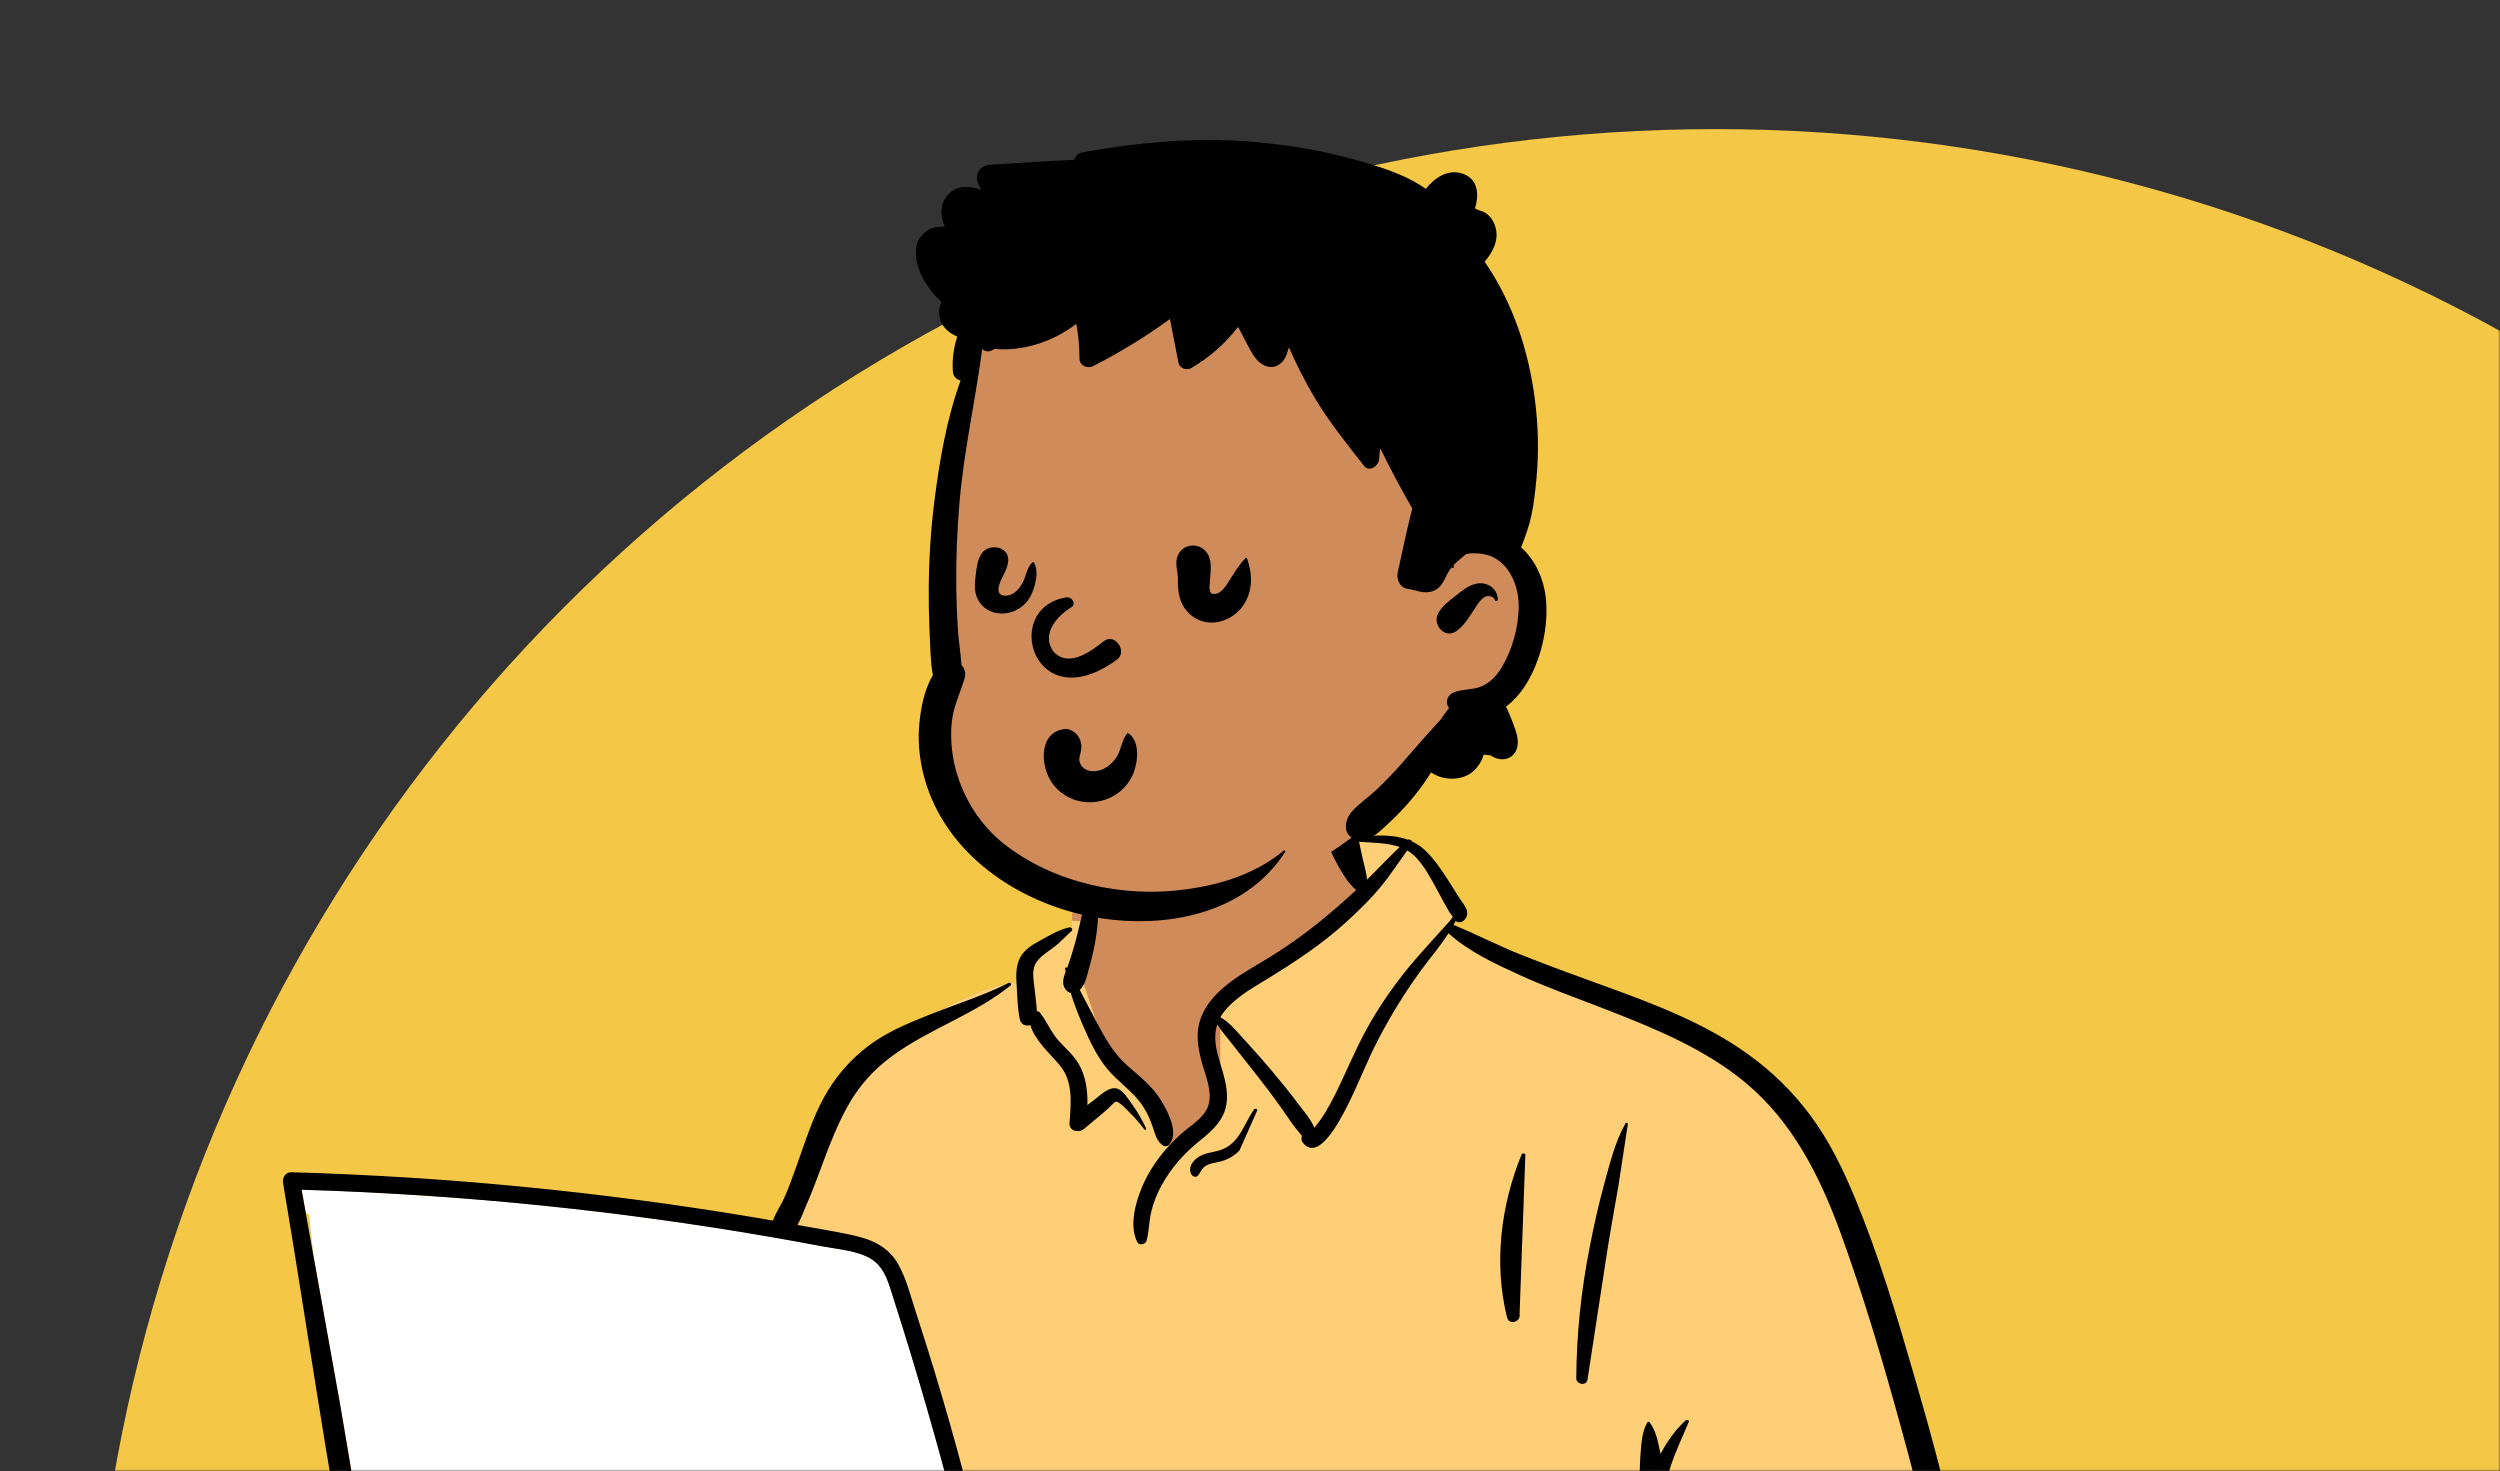 <svg width="639" height="376" viewBox="0 0 639 376" fill="none" xmlns="http://www.w3.org/2000/svg">
    <rect x="0" y="0" width="639" height="376" fill="#333333" stroke="none"/>
    <mask id="mask0_440_10303" style="mask-type:alpha" maskUnits="userSpaceOnUse" x="0" y="0" width="639" height="376">
        <rect width="639" height="376" fill="#D9D9D9"/>
    </mask>
    <g mask="url(#mask0_440_10303)">
        <circle cx="438.5" cy="448.5" r="415.5" fill="#F4C746"/>
        <path fill-rule="evenodd" clip-rule="evenodd" d="M82.933 301.505C89.117 302.112 95.302 302.719 101.486 303.326C131.105 305.589 160.712 310.316 190.104 313.152C190.836 311.961 192.268 312.157 193.138 312.985C196.071 312.728 199.358 310.486 202.014 312.818C202.101 312.806 202.187 312.792 202.274 312.784C207.004 303.704 210.274 294.019 213.448 284.322C215.473 278.36 218.198 272.588 223.234 268.585C231.829 262.619 251.521 250.52 261.613 251.028C261.78 249.221 262.622 247.359 264.005 246.155C260.957 240.958 273.145 237.567 274.005 238.17C273.454 220.806 281.621 205.727 299.629 202.269C315.762 198.907 338.709 198.342 347.386 215.204C348.339 215.096 358.089 215.046 359.032 215.151C360.499 213.294 376.606 230.897 370.004 237.026C429.024 263.136 462.582 260.021 478.918 333.424C481.126 340.32 481.287 347.865 483.619 354.607C491.916 373.982 498.645 394.612 500.32 415.694C504.365 416.731 504.83 423.863 500.145 424.895C498.355 425.289 496.858 425.828 495.553 426.85C496.574 444.126 492.396 483.591 489.763 483.469C484.396 500.554 460.453 505.375 443.503 499.371C446.425 504.869 443.503 508.326 443.503 511.264C382.511 513.571 315.822 512.242 254.847 515.407C247.047 515.296 238.844 517.323 231.151 516.156C226.459 515.032 226.451 507.654 231.21 506.742L210.416 502.225C210.88 502.05 201.844 496.039 195.015 484.806C188.658 472.241 192.984 457.073 190.104 443.405C167.607 441.565 144.738 440.778 122.487 436.968C119.453 446.046 106.32 435.189 102.145 430.822C102.151 430.815 102.156 430.808 102.161 430.802C100.141 430.249 98.521 428.355 98.466 426.113C97.05 424.089 96.752 421.235 98.111 419.279C91.884 383.342 82.39 346.65 78.959 310.376C77.746 310.107 76.603 309.575 75.635 308.756L75.713 308.678C74.072 306.848 73.753 303.69 76.489 302.135C78.695 300.88 80.538 301.27 82.933 301.505Z" fill="#D08B5B"/>
        <path fill-rule="evenodd" clip-rule="evenodd" d="M318.141 436.007L313.377 439.038L274.398 451.599L250.577 454.631L231.088 451.599V484.951L227.19 516.137C228.923 519.313 245.38 519.313 276.563 516.137C296.442 514.112 369.092 513.13 385.633 512.698L386.57 512.672C406.008 512.111 425.208 512.111 444.173 512.672V500.977L390.035 474.123L341.528 446.835L318.141 436.007ZM345.76 212.478L342.18 215.151L349.996 227.994L311.921 258.795V283.396L299.867 294.799L292.977 283.396L283.268 270.484L276.368 249.553L278.718 235.763L273.993 235.318C273.971 236.261 273.974 237.212 274.005 238.17C273.145 237.567 260.957 240.958 264.005 246.155C262.622 247.359 261.78 249.221 261.613 251.028C251.521 250.52 231.829 262.619 223.234 268.585C218.198 272.588 215.473 278.36 213.448 284.322L212.971 285.776L212.478 287.269L211.982 288.761C209.241 296.963 206.282 305.09 202.274 312.784C202.187 312.792 202.101 312.806 202.014 312.818C199.358 310.486 196.071 312.728 193.138 312.985C192.288 312.177 190.902 311.971 190.156 313.071L190.104 313.152L226.645 320.351L250.751 404.919L271.745 387.877L283.013 389.553L312.771 400.286L347.381 409.277L426.392 431.062H436.453L495.001 416.922L500.278 415.18C498.535 394.277 491.848 373.824 483.619 354.607C481.287 347.865 481.126 340.32 478.918 333.424C462.582 260.021 429.024 263.136 370.004 237.026C376.606 230.897 360.499 213.294 359.032 215.151L358.94 215.143L358.74 215.133L358.482 215.124C356.18 215.057 348.241 215.107 347.386 215.204C346.889 214.239 346.346 213.331 345.76 212.478Z" fill="#FFCF77"/>
        <path fill-rule="evenodd" clip-rule="evenodd" d="M77.092 304.073L78.181 310.139C78.439 310.224 78.703 310.295 78.969 310.354C79.311 313.971 79.714 317.591 80.167 321.214L86.915 358.828C88.079 365.482 89.184 372.151 90.281 378.822L91.734 385.987L92.634 390.44C94.577 400.085 96.465 409.698 98.122 419.257C97.871 419.617 97.678 420.008 97.536 420.418L97.664 420.957L97.752 421.316L97.843 421.671C99.15 426.695 101.424 431.568 106.784 433.047C110.827 434.161 115.262 434.262 119.437 434.702L119.899 434.753L192.945 442.968C201.772 443.96 210.594 444.983 219.415 446.016L227.062 446.913C237.721 448.147 248.441 449.119 258.942 451.353C259.328 451.436 259.648 451.59 259.908 451.792C257.794 443.787 255.769 435.791 253.935 427.705C251.87 418.603 249.91 409.484 247.701 400.415C243.251 382.146 238.263 363.996 232.803 346.002C231.657 342.225 230.485 338.456 229.287 334.696L228.446 332.068L227.799 329.973C226.798 326.779 225.559 323.497 222.623 321.735C219.187 319.673 214.501 319.331 210.604 318.618L207.965 318.123C204.017 317.386 200.063 316.677 196.105 315.996C177.155 312.737 158.097 310.122 138.968 308.157C119.064 306.113 99.09 304.785 79.092 304.136L77.092 304.073ZM258.395 429.485L258.209 429.501L260.937 451.314C261.373 451.008 261.927 450.821 262.603 450.823C271.553 450.849 280.132 447.989 288.43 444.844L289.694 444.362L293.217 443.008C296.798 441.636 300.399 440.294 304.066 439.181L305.549 438.733L306.302 438.511C309.079 437.7 312 436.963 314.889 436.78L315.282 436.758L314.441 436.317C314.318 436.252 314.21 436.18 314.115 436.102C312.525 436.22 310.932 436.188 309.255 435.885C306.101 435.318 303.034 434.22 300.218 432.693L298.961 432.011L298.446 431.738L298.106 431.562L297.767 431.39C295.349 430.185 293.036 429.43 289.982 430.072C286.516 430.802 283.478 432.67 280.353 434.249L279.798 434.525L279.426 434.705L279.045 434.884L278.661 435.06C274.435 436.962 267.71 439.014 266.089 433.268C265.438 430.959 265.948 428.798 267.078 426.902C264.973 426.72 261.212 429.202 258.395 429.485Z" fill="white"/>
        <path fill-rule="evenodd" clip-rule="evenodd" d="M346.261 211.288C344.424 206.669 338.212 208.465 338.904 213.317C339.319 216.223 340.91 219.293 342.34 221.84C343.504 223.913 344.832 225.937 346.632 227.491C343.427 230.481 340.101 233.363 336.69 236.098C332.968 239.083 329.054 241.834 325.008 244.363C321.461 246.581 317.753 248.545 314.409 251.076C311.3 253.428 308.467 256.257 307.026 259.951C305.49 263.884 306.158 267.946 307.288 271.876L307.418 272.32C308.573 276.214 310.573 280.908 307.8 284.577C306.389 286.445 304.337 287.767 302.565 289.26C300.99 290.587 299.512 292.031 298.156 293.581C295.201 296.96 292.796 300.763 291.279 305L291.144 305.385C289.843 309.135 288.893 313.73 290.65 317.413C291.154 318.468 292.78 318.125 293.062 317.097C293.701 314.769 293.667 312.33 294.203 309.969C294.76 307.513 295.687 305.182 296.897 302.976C299.239 298.709 302.411 295.065 306.159 291.983L307.28 291.071C310.204 288.672 312.89 286.126 313.483 282.155C314.118 277.907 312.416 273.859 311.322 269.838C310.559 267.036 310.31 264.349 311.134 261.817C312.141 263.461 313.515 265.021 314.602 266.412C316.766 269.185 318.95 271.94 321.129 274.701C323.363 277.532 325.542 280.408 327.617 283.358C328.545 284.678 329.463 286.005 330.379 287.334C331.067 288.333 332.027 289.331 332.777 290.35C332.594 290.895 332.608 291.523 332.939 291.969C336.917 297.344 342.576 286.128 344.052 283.295C347.058 277.524 349.295 271.393 352.31 265.624C355.435 259.643 358.993 253.822 362.959 248.362C365.358 245.059 368.047 241.957 370.241 238.549C375.411 243.238 382.214 246.381 388.463 249.231C395.329 252.362 402.462 254.919 409.501 257.635L411.58 258.443C423.709 263.177 436.134 268.378 446.216 276.786C458.062 286.668 465.071 300.44 470.288 314.701C476.294 331.119 481.263 347.98 485.895 364.831C488.266 373.452 490.515 382.113 492.629 390.801C494.492 398.456 496.037 406.186 498.193 413.762C493.819 413.607 488.83 415.301 485.096 415.79C468.075 418.018 451.284 421.57 435.215 427.719C433.23 428.479 432.656 430.461 433.088 432.068C431.943 431.745 430.799 431.417 429.655 431.096C430.909 429.174 430.31 425.739 430.212 423.608L430.206 423.462C430.104 420.624 429.796 417.782 429.597 414.949C429.217 409.548 428.722 404.187 428.063 398.817L427.895 397.475C427.15 391.632 426.598 385.756 425.785 379.924L425.688 379.256C426.079 377.764 426.533 376.29 427.01 374.823C428.281 370.914 430.074 367.234 431.646 363.448C431.831 363.002 431.196 362.747 430.899 363.014C428.238 365.409 426.123 368.447 424.425 371.624C424.395 371.474 424.369 371.324 424.338 371.174L424.145 370.22C423.667 367.893 423.085 365.445 421.658 363.558C421.506 363.357 421.205 363.315 421.062 363.558C419.696 365.869 419.543 368.797 419.333 371.427C419.095 374.403 419.065 377.416 419.107 380.4C419.189 386.232 419.6 392.079 419.927 397.901C420.249 403.622 420.879 409.271 421.692 414.935L421.847 415.998C422.244 418.694 422.57 421.424 423.094 424.102L423.242 424.831C423.522 426.159 423.694 428.031 424.252 429.587C409.9 425.583 395.526 421.671 381.125 417.828C370.716 415.05 360.297 412.313 349.881 409.559C349.332 408.569 348.648 407.643 347.793 406.817C344.98 404.091 341.251 402.875 337.83 404.973C337.552 405.144 337.529 405.58 337.83 405.745C338.486 406.103 339.142 406.47 339.787 406.853L333.533 405.159C328.859 403.892 324.129 402.309 319.344 401.426C310.532 397.077 301.054 393.929 291.771 390.818L290.677 390.448C285.924 388.827 281.007 387.013 276.097 386.114C272.501 385.457 268.281 386.25 266.836 389.934C265.005 391.14 263.283 392.558 261.622 393.952C260.42 394.959 259.269 396.031 258.097 397.074L257.882 397.263C256.924 398.094 256.166 398.65 255.931 399.973C255.809 400.656 256.243 401.579 257.086 401.488C259.663 401.213 261.759 398.225 263.507 396.441C264.857 395.062 266.218 393.636 267.451 392.12C268.17 392.511 269.154 392.441 269.612 391.575C271.983 387.084 278.48 390.196 282.075 391.261L287.225 392.785C289.799 393.548 292.373 394.315 294.942 395.096C302.003 397.24 309.03 399.64 316.155 401.61C315.518 402.311 315.606 403.557 316.817 404.031C322.394 406.22 328.513 407.352 334.307 408.854C337.966 409.803 341.622 410.757 345.277 411.717C345.903 412.733 346.354 413.881 346.544 415.219C347.241 420.135 345.896 425.807 344.586 430.562L344.389 431.272C343.311 435.095 341.727 439.781 338.429 442.195C337.623 442.784 336.598 443.194 335.565 443.286C329.109 439.963 322.653 436.64 316.193 433.323C314.997 432.708 313.891 433.54 313.622 434.53C311.345 434.156 309.072 433.567 307.003 432.864C303.525 431.683 300.809 429.43 297.549 427.872C291.24 424.858 284.798 428.56 279.15 431.375L277.848 432.015C275.315 433.244 270.045 435.605 268.83 432.243C267.655 428.991 271.371 425.516 273.771 424.052C276.632 422.307 279.964 421.373 283.197 420.596C285.044 420.151 286.912 419.789 288.792 419.524C290.925 419.224 293.128 419.269 295.181 418.577C296.201 418.234 296.358 416.613 295.181 416.346C292.02 415.626 288.248 416.411 284.949 417.213L283.225 417.638C279.902 418.453 276.547 419.477 273.52 421.104C271.319 422.287 268.996 424.084 267.478 426.285C266.16 425.06 264.52 425.102 262.812 425.556L261.884 425.814C260.353 426.238 259.112 426.53 257.622 426.236C257.422 425.152 257.22 424.068 257.004 422.983C254.881 412.322 252.552 401.701 249.983 391.137C245.55 372.916 240.422 354.895 234.64 337.059L234.059 335.276C232.726 331.196 231.652 326.751 229.503 323.003C227.469 319.459 224.211 317.418 220.341 316.337C215.948 315.11 211.333 314.468 206.852 313.64C205.852 313.455 204.85 313.28 203.85 313.098C204.695 311.571 205.326 309.838 205.895 308.509L205.994 308.278C207.216 305.494 208.313 302.659 209.372 299.809L210.164 297.667C212.077 292.508 214.052 287.433 216.741 282.608C219.572 277.53 223.327 273.379 228.008 269.942C237.553 262.936 249.057 259.362 258.315 251.875C258.694 251.568 258.208 251.043 257.823 251.237C251.572 254.378 244.824 256.514 238.322 259.072L237.04 259.578C231.901 261.615 226.682 263.833 222.234 267.131C217.275 270.81 213.369 275.377 210.434 280.809C207.541 286.164 205.69 292.157 203.649 297.876L203.103 299.4C202.279 301.685 201.429 303.964 200.455 306.187C199.681 307.953 198.238 309.968 197.581 311.985C195.786 311.674 193.992 311.361 192.195 311.061C153.273 304.562 113.917 300.744 74.474 299.627C72.93 299.583 72.132 301.056 72.36 302.402C76.145 324.787 79.509 347.248 83.2 369.65C84.811 379.427 86.454 389.197 88.136 398.962C88.988 403.91 89.972 408.838 90.779 413.793C91.431 417.794 91.904 421.826 93.022 425.735C94.025 429.24 95.564 432.619 98.092 435.293C100.817 438.175 104.621 439.57 108.449 440.229C118.168 441.902 128.138 442.585 137.936 443.699L190.101 449.635C189.339 456.564 189.282 463.386 189.631 470.396L189.831 474.223C189.994 477.302 190.189 480.384 190.631 483.431C191.185 487.252 192.933 490.488 195.508 493.343C197.872 495.964 200.744 498.201 203.538 500.344C206.438 502.569 209.435 504.717 212.845 506.093L213.287 506.269C216.279 507.437 221.89 509.246 225.979 508.585C225.444 511.263 224.41 514.142 225.327 516.792C225.752 518.023 227.361 518.637 228.347 517.59C230.3 515.515 230.452 512.774 230.915 510.067C231.396 507.249 231.811 504.422 232.18 501.588C232.892 496.109 233.447 490.579 233.617 485.053C233.791 479.378 233.724 473.695 233.418 468.026C233.261 465.115 233.066 462.206 232.696 459.313C232.539 458.08 232.377 456.845 232.193 455.615C232.126 455.166 232.052 454.719 231.972 454.274L236.654 454.802C243.833 455.604 251.016 456.327 258.246 456.44C259.102 456.453 259.761 456.063 260.191 455.495C260.65 456.242 261.449 456.777 262.593 456.772C272.689 456.735 282.092 453.433 291.275 449.542C295.904 447.58 300.461 445.455 305.097 443.51C309.424 441.695 314.05 440.399 318.273 438.354L329.369 444.174C329.45 444.461 329.555 444.731 329.666 444.958C330.388 446.433 331.813 447.233 333.267 447.835C334.664 448.415 336.11 448.595 337.519 448.448C345.934 452.859 354.351 457.265 362.774 461.66L371.199 466.052C387.984 474.793 404.703 483.676 421.593 492.211L422.837 492.837C428.671 495.763 434.936 498.729 441.41 500.942C441.526 502.581 441.453 504.175 441.315 505.909L441.282 506.287C441.089 508.337 440.675 510.906 442.32 512.365C443.175 513.124 444.703 513.127 445.285 511.983C446.34 509.908 445.393 506.636 445.058 504.382C444.94 503.58 444.795 502.756 444.581 501.956C452.003 504.166 459.651 505.238 467.204 503.997C474.558 502.789 480.254 498.156 484.845 492.489C489.691 486.509 493.135 479.539 494.982 472.068C497.085 463.566 497.222 454.787 497.173 446.078C497.121 436.805 496.778 427.486 495.65 418.276C496.886 417.985 498.256 417.734 499.504 417.82C500.123 418.81 501.323 419.227 502.407 419.098C504.764 421.698 498.785 424.356 496.874 425.021C496.21 425.252 496.281 426.33 497.047 426.297L497.529 426.274C500.481 426.117 503.532 425.613 505.268 422.869C506.659 420.67 506.241 418.064 504.583 416.27C503.487 405.913 500.869 395.827 498.432 385.724C496.04 375.807 493.38 365.954 490.561 356.151L489.298 351.763C484.859 336.392 480.22 320.896 474.097 306.136C471.04 298.766 467.518 291.531 462.744 285.104C458.294 279.114 453.04 273.987 447.001 269.609C435.742 261.447 422.532 256.514 409.552 251.815L408.971 251.605C402.244 249.172 395.534 246.709 388.885 244.073C383.004 241.741 377.369 238.785 371.516 236.418C371.706 236.073 371.89 235.724 372.066 235.371L372.175 235.462C372.193 235.477 372.212 235.491 372.232 235.505C372.821 235.913 373.687 235.712 374.172 235.254C375.542 233.962 375.078 232.527 374.164 231.186L374.045 231.016C372.927 229.449 371.929 227.793 370.897 226.17L370.251 225.154C368.518 222.442 366.698 219.712 364.388 217.47C363.318 216.432 362.147 215.655 360.906 215.076C361.013 214.851 360.082 214.393 359.818 214.623C355.887 213.184 351.364 213.486 347.078 213.883M192.625 449.921L198.091 450.543C204.104 451.227 210.119 451.889 216.136 452.544L229.203 453.964C229.237 454.709 229.327 455.438 229.344 456.001C229.429 458.901 229.493 461.803 229.553 464.705C229.674 470.521 229.541 476.343 229.158 482.148C228.787 487.773 228.298 493.398 227.539 498.985L227.383 500.102L227.293 500.689C226.674 500.749 226.065 501.043 225.558 501.649C224.453 502.968 220.451 501.685 218.888 501.129C216.317 500.214 213.897 498.669 211.663 497.119C209.482 495.606 207.518 493.841 205.631 491.983L204.086 490.455C202.55 488.929 201.013 487.302 200.071 485.382C198.795 482.778 198.63 479.581 198.256 476.745C197.795 473.257 197.246 469.769 196.666 466.298M351.293 413.303L351.86 413.452C372.454 418.925 393.018 424.559 413.675 429.79C423.898 432.379 434.169 434.78 444.405 437.32L446.062 437.734C454.137 439.775 462.308 442.232 468.492 448.089C468.72 448.305 469.051 447.973 468.836 447.744C462.172 440.649 452.694 437.646 443.594 435.042C441.912 434.561 440.228 434.091 438.545 433.613C450.921 429.2 463.493 425.361 476.354 422.623C479.666 421.918 483.017 421.401 486.326 420.693C488.634 420.199 490.888 419.485 493.172 418.893L494.968 418.441L494.992 424.118C495.021 432.16 495.007 440.194 494.597 448.234L494.519 449.724C494.041 458.671 493.294 467.805 490.119 476.241C487.539 483.097 483.427 489.555 478.049 494.549C475.328 497.075 472.402 499.042 468.786 500.013C465.428 500.915 461.91 501.02 458.458 500.78C441.901 499.625 427.163 490.63 412.78 483.183C389.256 471.001 365.729 458.826 342.18 446.692C342.817 446.257 343.416 445.755 343.961 445.192C347.119 441.93 348.785 437.465 349.879 433.141C351.043 428.539 351.74 423.606 351.821 418.854M321.33 451.394C321.122 451.282 320.881 451.422 320.872 451.657C320.799 453.456 321.793 455.23 322.535 456.85L322.614 457.023C323.516 459.03 324.504 461.011 325.526 462.96C327.568 466.854 329.69 470.707 331.905 474.505C336.359 482.146 341.308 489.465 347.158 496.118C348.48 497.621 350.653 495.694 349.805 494.076C345.717 486.275 340.95 478.91 336.044 471.608C333.588 467.953 331.134 464.293 328.653 460.654C327.619 459.136 326.571 457.623 325.495 456.133L324.845 455.241M77.082 304.094C97.748 304.719 118.39 306.067 138.958 308.179C158.086 310.143 177.144 312.758 196.095 316.018C200.053 316.699 204.006 317.407 207.954 318.144L210.323 318.589C214.272 319.338 219.096 319.647 222.612 321.757C226.319 323.981 227.321 328.629 228.554 332.462C230.004 336.97 231.417 341.492 232.792 346.023C238.253 364.017 243.241 382.167 247.691 400.437C249.899 409.505 251.859 418.625 253.924 427.726C255.759 435.813 257.783 443.808 259.898 451.814C259.637 451.611 259.317 451.457 258.932 451.375C248.43 449.14 237.71 448.169 227.051 446.934L226.02 446.814C214.994 445.517 203.967 444.23 192.935 442.99L119.889 434.774C115.581 434.29 110.966 434.224 106.773 433.068C99.645 431.102 97.975 423.132 96.779 416.785L96.743 416.593C93.137 397.417 90.267 378.074 86.904 358.849M258.198 429.522C261.034 429.335 264.915 426.737 267.067 426.924C265.937 428.819 265.428 430.981 266.079 433.289C267.89 439.714 276.083 436.39 280.03 434.427C283.265 432.817 286.39 430.847 289.972 430.093C294.03 429.24 296.779 430.854 300.208 432.714C303.024 434.242 306.09 435.339 309.244 435.907C310.921 436.209 312.514 436.241 314.104 436.123C314.2 436.201 314.308 436.274 314.431 436.338L315.272 436.78C311.469 436.954 307.595 438.128 304.056 439.202C300.388 440.315 296.788 441.657 293.207 443.029L289.683 444.384C280.993 447.712 271.998 450.872 262.593 450.845C261.917 450.843 261.363 451.03 260.926 451.335M274.065 409.392C271.263 409.05 268.677 409.417 266.438 411.241C263.738 413.44 261.925 417.088 258.043 417.328C256.912 417.398 256.649 418.989 257.773 419.322C260.663 420.177 263.002 418.614 264.97 416.584L266.294 415.201C268.239 413.187 270.033 411.63 273.334 411.75C276.869 411.879 280.41 412.696 283.922 413.111C287.9 413.582 291.878 413.983 295.869 414.329C296.054 414.345 296.086 414.053 295.912 414.01L291.442 412.897M276.769 397.938L276.307 397.891C272.239 397.496 268.518 397.481 264.885 399.67L264.188 400.091C260.912 402.082 257.346 404.428 255.298 407.652C254.962 408.18 255.516 408.801 256.077 408.667C260.014 407.722 262.893 404.833 266.204 402.67C269.92 400.244 273.758 400.644 277.995 401.021C282.098 401.386 286.198 401.888 290.26 402.572C294.077 403.214 297.906 404.227 301.761 404.55L301.76 404.542C302.201 404.542 302.452 403.88 302.003 403.656C298.09 401.702 293.559 400.777 289.303 399.884M416.081 287.3C416.086 286.978 415.633 286.858 415.475 287.136C412.828 291.794 411.444 297.503 410.034 302.634C408.557 308.009 407.365 313.439 406.294 318.909C404.125 329.985 402.969 340.997 402.89 352.285C402.879 353.897 405.505 354.326 405.762 352.674C407.467 341.694 409.1 330.702 410.819 319.724C411.683 314.203 412.689 308.703 413.652 303.199M389.875 295.412C390.07 294.77 389.135 294.555 388.896 295.142C383.584 308.184 381.784 322.963 385.195 336.722C385.717 338.827 388.799 337.915 388.406 335.837M321.351 283.824C321.378 283.343 320.754 283.268 320.519 283.599C318.001 287.145 316.957 291.896 312.541 293.729C310.336 294.644 307.855 294.485 305.907 296.03C304.604 297.064 303.606 298.696 304.583 300.262C304.898 300.768 305.781 301.021 306.209 300.472C306.834 299.671 307.164 298.712 308.012 298.112C309.209 297.265 310.823 297.212 312.195 296.814C313.97 296.3 315.534 295.399 316.815 294.061M279.298 224.665C279.038 224.532 278.789 224.617 278.624 224.841C278.387 225.161 278.416 225.472 278.706 225.691C278.318 226.483 277.86 228.468 277.795 228.757C277.53 229.928 277.248 231.092 276.953 232.256C276.358 234.602 275.837 236.967 275.241 239.314C274.61 241.802 273.857 244.263 273.02 246.689C272.966 246.846 272.907 247.007 272.844 247.169L272.749 247.415L272.726 247.378C272.555 247.109 272.201 247.297 272.243 247.581C272.282 247.84 272.335 248.098 272.379 248.357L272.291 248.589C271.743 250.063 271.368 251.615 272.373 252.916C272.749 253.402 273.163 253.69 273.678 253.776C274.504 256.501 275.541 259.174 276.651 261.742L276.977 262.492C278.609 266.239 280.351 269.936 282.951 273.126C285.789 276.608 289.694 278.986 292.166 282.802C293.316 284.577 294.117 286.443 294.766 288.448L295.011 289.209C295.472 290.627 296.004 292.001 297.334 292.833C297.758 293.098 298.394 293.013 298.736 292.652C301.463 289.766 298.608 284.379 296.964 281.586C294.678 277.701 291.37 275.216 288.057 272.286C284.486 269.127 282.208 264.901 280.005 260.738C278.656 258.188 277.353 255.583 275.981 253.021C277.414 251.755 277.873 249.238 278.358 247.49L278.403 247.333C279.205 244.532 279.843 241.659 280.246 238.773C280.633 235.998 280.795 233.263 280.692 230.472L280.663 229.761M273.97 237.872C274.286 237.438 273.762 236.946 273.328 237.037C270.687 237.583 268.105 239.182 265.734 240.474L265.481 240.612C263.589 241.632 261.685 242.882 260.691 244.865C259.611 247.019 259.7 249.501 259.847 251.843L259.861 252.062C260.042 254.87 260.071 257.787 260.665 260.545C260.969 261.956 262.247 262.353 263.34 262.02C264.64 266.126 268.292 269.151 270.96 272.391C274.362 276.521 273.722 282.098 273.366 287.072C273.222 289.086 275.727 289.659 277.018 288.584L279.991 286.114C280.486 285.702 280.981 285.289 281.474 284.874C281.896 284.519 282.315 284.161 282.73 283.798L283.35 283.251C283.625 283.005 284.838 281.649 285.193 281.593C286.052 281.456 288.093 283.721 288.792 284.431L288.88 284.52C290.195 285.809 291.383 287.197 292.49 288.668C292.693 288.938 293.091 288.714 292.946 288.402C291.954 286.277 290.801 284.247 289.432 282.346L289.156 281.967C288.245 280.74 287.022 278.572 285.414 278.21C283.451 277.767 281.491 279.736 280.063 280.829L279.973 280.897C279.293 281.407 278.621 281.926 277.951 282.448C278.021 278.745 277.553 275.002 275.641 271.811C274.293 269.56 272.273 267.892 270.544 265.958C268.62 263.804 267.615 261.157 265.873 258.914C265.649 258.625 265.34 258.47 265.005 258.42C264.938 256.617 264.673 254.795 264.467 253.012L264.408 252.478C264.2 250.539 263.71 248.172 264.659 246.356C265.555 244.642 267.612 243.432 269.135 242.268L270.379 241.304M359.686 217.376C360.482 217.836 361.225 218.409 361.899 219.124C364.022 221.376 365.539 224.178 367.016 226.874C367.811 228.326 368.578 229.794 369.38 231.242C369.728 231.872 370.087 232.496 370.449 233.118C370.617 233.405 371.115 233.975 371.362 234.326C371.088 234.71 370.804 235.089 370.515 235.463C370.404 235.606 362.79 243.901 360.136 247.148C356.072 252.121 352.439 257.373 349.333 262.995C346.292 268.501 343.977 274.33 341.159 279.942C339.749 282.752 338.174 285.542 336.167 287.974C336.089 288.068 336.008 288.158 335.928 288.252C335.162 286.182 333.199 283.965 332.235 282.693L332.145 282.573C329.958 279.625 327.649 276.766 325.289 273.955C323.134 271.389 320.924 268.877 318.661 266.408L317.81 265.484C316.233 263.78 314.23 261.231 311.921 260.014C312.169 259.573 312.455 259.137 312.784 258.706C314.947 255.88 318.004 253.829 321.021 251.978L322.978 250.787C330.352 246.293 337.612 241.59 344.015 235.75C347.402 232.66 350.742 229.423 353.59 225.819L354.597 224.545M347.381 215.151C350.835 215.441 354.564 215.372 357.756 216.498C354.918 219.18 352.221 222.076 349.451 224.804C349.204 222.959 348.7 221.137 348.273 219.338" fill="black"/>
        <path fill-rule="evenodd" clip-rule="evenodd" d="M312.281 44.563C287.741 44.563 262.359 63.626 253.364 75.791C245.801 86.018 241.729 132.267 241.729 163.522C241.729 170.059 238.129 182.381 239.18 188.634C243.029 211.546 259.799 230.762 292.99 230.762C326.181 230.762 349.979 217.577 374.649 182.176C386.619 182.176 392.42 172.976 392.504 158.458C392.589 143.94 380.95 138.658 380.95 138.658C380.95 138.658 385.1 81.362 374.649 66.445C364.198 51.529 336.821 44.563 312.281 44.563Z" fill="#D08B5B"/>
        <path fill-rule="evenodd" clip-rule="evenodd" d="M322.608 36.461C307.114 34.889 291.931 36.21 276.662 38.944C275.495 39.155 274.834 39.922 274.588 40.845C267.396 41.174 260.196 41.703 253.013 42.097C250.407 42.24 248.929 44.821 250.118 47.152C250.355 47.615 250.602 48.065 250.852 48.516L250.538 48.411C248.377 47.717 246.043 47.374 243.937 48.477C241.258 49.88 240.207 52.977 240.799 55.827C240.951 56.554 241.206 57.252 241.495 57.932C240.907 57.893 240.315 57.906 239.728 57.984C236.599 58.4 234.273 60.804 234.109 64.005C233.867 68.838 236.975 73.742 240.635 77.202C240.104 78.299 239.9 79.589 240.121 80.897C240.562 83.483 242.463 85.032 244.666 86.042C243.747 88.966 243.313 92.023 243.569 95.147C243.655 96.19 244.565 97.052 245.526 97.263C241.945 107.145 240.132 117.754 238.829 128.092C237.899 135.447 237.441 142.845 237.386 150.255C237.358 153.601 237.413 156.95 237.553 160.297L237.61 161.551C237.783 165.169 237.791 168.967 238.44 172.545C236.227 176.317 235.337 181 234.961 185.227C234.494 190.459 235.233 195.856 236.88 200.833C243.095 219.64 261.851 231.507 280.69 234.592C298.129 237.446 318.307 233.604 328.498 217.729C328.658 217.478 328.317 217.271 328.118 217.435C320.827 223.378 312.37 226.028 303.181 227.319C287.294 229.546 269.436 225.768 256.687 215.755C250.567 210.947 246.155 203.947 244.214 196.415C243.224 192.565 242.883 188.549 243.272 184.586C243.67 180.567 245.445 177.136 246.565 173.338C246.941 172.055 246.543 170.864 245.761 170.015C245.541 166.931 245.022 163.821 244.823 160.746C244.603 157.25 244.469 153.755 244.421 150.255C244.33 142.996 244.633 135.723 245.242 128.495C246.357 115.258 249.318 102.342 251.055 89.218C251.699 89.796 252.621 90.033 253.587 89.528L253.687 89.473L254.214 89.17C254.245 89.17 254.279 89.175 254.31 89.178C257.918 89.53 261.661 89.027 265.118 87.948C268.736 86.823 272.094 85.09 275.094 82.781C275.664 85.679 275.902 88.607 275.906 91.561C275.91 93.406 277.859 94.364 279.406 93.575C286.265 90.084 292.817 86.06 299.036 81.538C299.763 85.268 300.488 88.997 301.219 92.73C301.5 94.169 303.328 94.749 304.5 94.065C309.158 91.349 313.182 87.793 316.458 83.565C317.112 84.819 317.768 86.072 318.428 87.322L319.422 89.196C320.404 91.037 321.717 93.073 323.865 93.661C326.139 94.285 328.036 92.809 328.801 90.746C329.034 90.106 329.25 89.447 329.449 88.784C331.386 93.216 333.572 97.547 336.044 101.679C339.752 107.877 344.204 113.4 348.642 119.065C349.991 120.785 352.299 119.143 352.485 117.471C352.593 116.488 352.683 115.501 352.762 114.517C355.348 119.748 358.046 124.929 360.987 129.961L360.566 131.614C359.352 136.499 358.345 141.418 357.25 146.329C356.896 147.914 357.737 150.179 359.584 150.449C361.79 150.771 363.878 151.901 366.139 151.124C368.603 150.276 369.09 148.141 370.254 146.117C370.486 145.714 370.756 145.343 371.047 144.992L371.12 145.088C371.302 145.327 371.734 145.067 371.626 144.794L371.499 144.478C372.499 143.415 373.695 142.528 374.795 141.574C377.409 141.132 380.349 141.616 382.15 142.68C386.252 145.105 388.136 150.104 388.174 154.7C388.222 160.079 386.559 166.126 383.749 170.726C382.513 172.748 380.819 174.576 378.58 175.473C376.359 176.365 373.951 176.088 371.691 176.928C370.196 177.487 369.275 179.15 370.178 180.657C370.239 180.762 370.308 180.856 370.373 180.956L369.701 181.851C369.239 182.47 368.756 183.133 368.307 183.823C367.157 185.149 365.947 186.427 364.776 187.731C362.611 190.134 360.51 192.604 358.38 195.042C356.37 197.342 354.244 199.503 352.052 201.63C349.982 203.644 347.398 205.337 345.496 207.486C343.647 209.582 343.145 213.242 346.188 214.455C349.555 215.801 352.535 212.647 354.801 210.545L354.896 210.457C359.05 206.626 362.802 202.248 365.781 197.427C368.732 199.441 373 199.633 375.938 197.62C377.485 196.561 378.671 194.781 379.248 192.845C379.791 192.967 380.335 193.039 380.864 193.031C381.137 193.189 381.411 193.343 381.687 193.487C383.879 194.63 386.571 194.119 387.574 191.689C388.487 189.483 387.546 186.977 386.723 184.852L386.554 184.412C386.087 183.2 385.573 181.879 384.933 180.636C386.714 179.293 388.235 177.625 389.523 175.728C393.849 169.34 396.01 159.996 395.055 152.374C394.48 147.774 392.324 143.009 388.793 139.908L388.922 139.57C389.912 137.054 390.811 134.528 391.394 131.869C392.077 128.759 392.41 125.536 392.712 122.37C393.352 115.683 393.179 108.843 392.328 102.182C390.729 89.642 386.675 77.333 379.479 66.898C381.519 64.451 383.135 61.57 382.293 58.257C381.908 56.736 381.031 55.294 379.708 54.423C378.978 53.943 378.109 53.87 377.378 53.471L377.159 53.35C376.838 53.162 377.083 53.182 377.275 52.31C378.031 48.827 377.404 45.462 373.58 44.306C369.979 43.219 366.574 45.527 364.443 48.278C358.868 44.314 351.521 42.24 345.06 40.477C337.713 38.48 330.176 37.233 322.608 36.461ZM382.828 153.279C382.855 150.442 380.171 148.692 377.53 149.156C375.756 149.465 374.277 150.526 372.888 151.622L372.21 152.159C370.519 153.49 368.577 154.925 367.568 156.809C366.09 159.59 369.214 163.332 372.132 161.383C374.133 160.039 375.415 157.885 376.728 155.885L376.864 155.678C377.46 154.782 377.983 153.829 378.801 153.11L378.977 152.955C379.246 152.725 379.534 152.516 379.881 152.417C380.55 152.224 381.79 152.494 382.085 153.292L382.111 153.374C382.219 153.777 382.824 153.69 382.828 153.279Z" fill="black"/>
        <path fill-rule="evenodd" clip-rule="evenodd" d="M275.722 188.404C275.057 187.249 273.527 186.179 272.128 186.343C265.857 187.078 265.868 194.682 268.289 199.12C270.436 203.056 274.879 205.367 279.326 205.029C283.998 204.675 287.979 201.928 289.731 197.557C290.889 194.666 291.424 189.328 288.342 187.385C288.285 187.349 288.191 187.358 288.145 187.411C286.668 189.13 286.61 191.711 285.316 193.625C284.113 195.405 282.244 196.875 280.054 197.102C278.418 197.272 276.764 196.682 276.124 195.214C275.778 194.419 275.818 193.988 275.948 193.442L276.066 192.966C276.476 191.303 276.659 190.036 275.722 188.404ZM274.045 155.059C270.775 157.047 265.791 161.683 269.31 166.612C273.451 170.958 279.414 165.975 282.352 163.722C285.077 161.975 288.138 166.467 285.61 168.506C264.378 184.227 255.761 155.579 272.391 152.722C274.222 152.407 274.902 154.444 274.045 155.059ZM308.582 141.426C306.574 138.414 301.992 138.858 300.886 142.432C300.287 144.368 301.115 146.109 301.072 148.042C301.036 149.676 301.143 151.496 301.643 153.077C302.785 156.685 306.029 159.232 309.867 159.127C313.692 159.021 317.061 156.6 318.663 153.19C320.271 149.767 319.93 146.224 318.756 142.744C318.7 142.576 318.481 142.495 318.349 142.636C316.962 144.111 315.946 145.667 314.895 147.318L313.818 149.011C312.995 150.285 311.799 151.913 310.262 151.811L310.032 151.788C309.604 151.751 309.67 151.836 309.34 151.254C309.188 150.984 309.216 150.484 309.142 150.166L309.117 150.058L309.131 150.001C309.163 149.847 309.195 149.556 309.221 149.053L309.227 148.942C309.338 146.587 310.004 143.56 308.582 141.426ZM257.696 143.432C258.056 139.579 252.641 138.724 250.84 141.574C249.901 143.061 249.628 144.928 249.42 146.697L249.323 147.537C249.11 149.354 249.026 151.244 249.814 152.939C251.056 155.608 253.758 157.02 256.672 156.796C259.454 156.582 261.993 154.969 263.331 152.519C264.524 150.334 265.711 146.066 264.262 143.787C264.174 143.649 263.999 143.631 263.879 143.737C262.51 144.953 262.287 147.171 261.472 148.755C260.633 150.389 259.359 151.981 257.429 152.229C255.582 152.466 254.876 151.458 255.348 149.697C255.955 147.424 257.468 145.878 257.696 143.432Z" fill="black"/>
    </g>
</svg>
